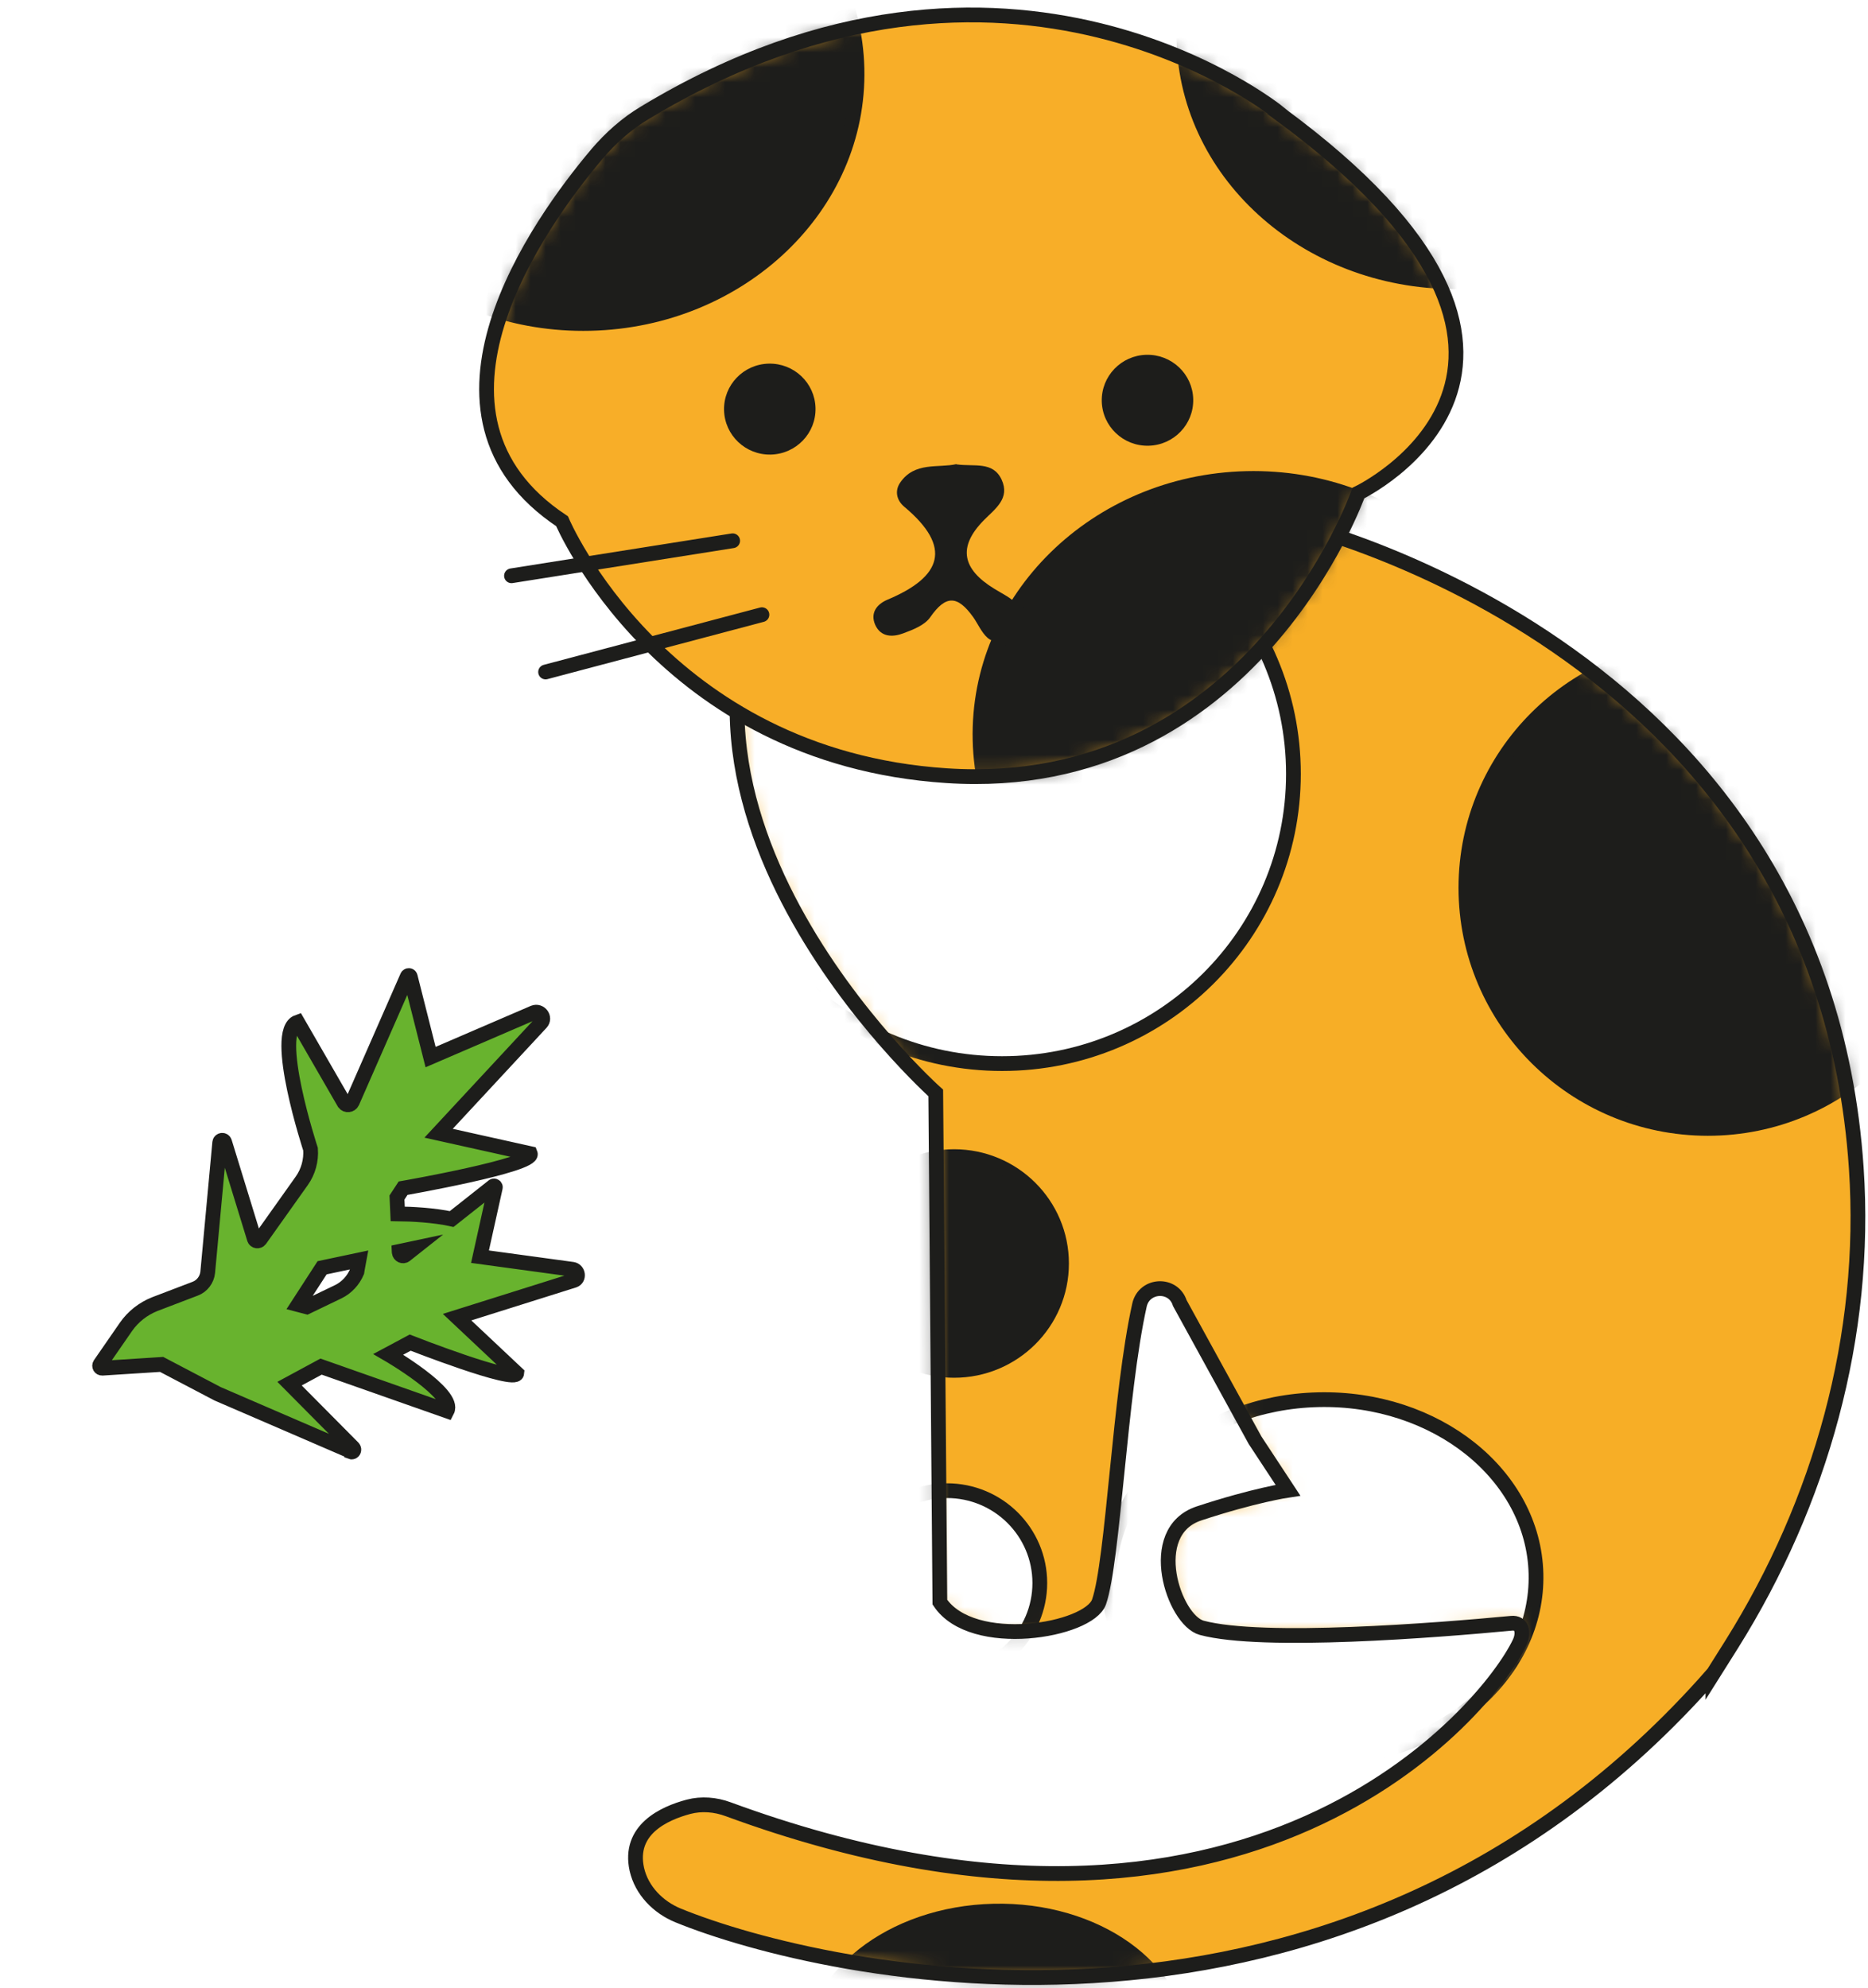 <?xml version="1.0" encoding="UTF-8"?> <svg xmlns="http://www.w3.org/2000/svg" width="125" height="133" viewBox="0 0 125 133" fill="none"><g filter="url(#filter0_d_4159_21837)"><path d="M23.465 93.144L14.561 89.299L10.815 87.334L6.841 87.588C6.701 87.591 6.62 87.451 6.693 87.331L8.433 84.816C8.907 84.138 9.578 83.61 10.358 83.3L13.065 82.267C13.53 82.091 13.847 81.659 13.899 81.178L14.703 72.49C14.723 72.308 14.977 72.285 15.03 72.457L17.018 78.925C17.07 79.097 17.291 79.126 17.399 78.986L20.193 75.052C20.627 74.443 20.835 73.685 20.78 72.937C20.78 72.937 18.195 65.055 19.915 64.436L23.037 69.844C23.175 70.029 23.472 69.998 23.569 69.785L27.257 61.38C27.301 61.292 27.429 61.296 27.453 61.392L28.814 66.773L35.717 63.8C36.14 63.634 36.516 64.148 36.206 64.483L29.349 71.868L35.484 73.232C35.789 74.005 26.973 75.545 26.973 75.545L26.564 76.17L26.613 77.263C27.514 77.272 29.035 77.345 30.225 77.608L33.012 75.406C33.083 75.366 33.165 75.427 33.145 75.501L32.119 80.127L38.317 80.972C38.698 81.032 38.765 81.585 38.413 81.71L30.586 84.173L34.578 87.927C34.502 88.64 27.448 85.876 27.448 85.876L25.982 86.66C25.982 86.66 30.52 89.289 29.915 90.448L21.486 87.481L19.376 88.621L23.629 92.909C23.752 93.04 23.636 93.248 23.474 93.185L23.465 93.144ZM27.109 80.029L27.692 79.568L26.711 79.776L26.714 79.837C26.738 80.041 26.969 80.141 27.12 80.023L27.109 80.029ZM23.883 81.144C23.883 81.144 23.932 80.82 24.021 80.348L21.554 80.869L19.956 83.334L20.531 83.484L22.648 82.465C23.199 82.193 23.635 81.723 23.883 81.144Z" fill="#68B32E"></path><path d="M23.465 93.144L14.561 89.299L10.815 87.334L6.841 87.588C6.701 87.591 6.62 87.451 6.693 87.331L8.433 84.816C8.907 84.138 9.578 83.61 10.358 83.3L13.065 82.267C13.53 82.091 13.847 81.659 13.899 81.178L14.703 72.49C14.723 72.308 14.977 72.285 15.03 72.457L17.018 78.925C17.07 79.097 17.291 79.126 17.399 78.986L20.193 75.052C20.627 74.443 20.835 73.685 20.78 72.937C20.78 72.937 18.195 65.055 19.915 64.436L23.037 69.844C23.175 70.029 23.472 69.998 23.569 69.785L27.257 61.38C27.301 61.292 27.429 61.296 27.453 61.392L28.814 66.773L35.717 63.8C36.14 63.634 36.516 64.148 36.206 64.483L29.349 71.868L35.484 73.232C35.789 74.005 26.973 75.545 26.973 75.545L26.564 76.17L26.613 77.263C27.514 77.272 29.035 77.345 30.225 77.608L33.012 75.406C33.083 75.366 33.165 75.427 33.145 75.501L32.119 80.127L38.317 80.972C38.698 81.032 38.765 81.585 38.413 81.71L30.586 84.173L34.578 87.927C34.502 88.64 27.448 85.876 27.448 85.876L25.982 86.66C25.982 86.66 30.52 89.289 29.915 90.448L21.486 87.481L19.376 88.621L23.629 92.909C23.752 93.04 23.636 93.248 23.474 93.185L23.465 93.144ZM27.109 80.029L27.692 79.568L26.711 79.776L26.714 79.837C26.738 80.041 26.969 80.141 27.12 80.023L27.109 80.029ZM23.883 81.144C23.883 81.144 23.932 80.82 24.021 80.348L21.554 80.869L19.956 83.334L20.531 83.484L22.648 82.465C23.199 82.193 23.635 81.723 23.883 81.144Z" stroke="#1D1D1B" stroke-width="0.987" stroke-miterlimit="10"></path></g><path d="M114.62 111.992C89.935 140.123 55.042 132.09 45.385 128.149C44.038 127.601 42.936 126.476 42.615 125.061C42.033 122.413 44.42 121.318 46.073 120.877C46.946 120.648 47.879 120.725 48.736 121.044C83.66 133.87 99.592 114.335 101.688 109.892C101.994 109.238 101.857 108.523 101.137 108.599C96.164 109.07 84.487 109.998 80.416 108.903C78.549 108.401 76.559 102.467 80.232 101.25C83.92 100.033 86.185 99.698 86.185 99.698L83.982 96.351L78.947 87.177C78.518 85.823 76.574 85.914 76.253 87.299C74.922 93.247 74.493 104.43 73.544 107.169C72.871 109.101 65.066 110.44 62.893 107.184L62.617 73.119C62.617 73.119 40.258 53.173 53.526 34.794L85.849 34.84C85.849 34.84 121.844 42.69 124.216 78.155C124.966 89.353 121.844 100.489 115.875 110.014L114.62 112.007V111.992Z" fill="#F7AE26"></path><mask id="mask0_4159_21837" style="mask-type:luminance" maskUnits="userSpaceOnUse" x="42" y="34" width="83" height="99"><path d="M114.62 111.992C89.935 140.123 55.042 132.09 45.385 128.149C44.038 127.601 42.936 126.476 42.615 125.061C42.033 122.413 44.42 121.318 46.073 120.877C46.946 120.648 47.879 120.725 48.736 121.044C83.66 133.87 99.592 114.335 101.688 109.892C101.994 109.238 101.857 108.523 101.137 108.599C96.164 109.07 84.487 109.998 80.416 108.903C78.549 108.401 76.559 102.467 80.232 101.25C83.92 100.033 86.185 99.698 86.185 99.698L83.982 96.351L78.947 87.177C78.518 85.823 76.574 85.914 76.253 87.299C74.922 93.247 74.493 104.43 73.544 107.169C72.871 109.101 65.066 110.44 62.893 107.184L62.617 73.119C62.617 73.119 40.258 53.173 53.526 34.794L85.849 34.84C85.849 34.84 121.844 42.69 124.216 78.155C124.966 89.353 121.844 100.489 115.875 110.014L114.62 112.007V111.992Z" fill="white"></path></mask><g mask="url(#mask0_4159_21837)"><path d="M67.055 71.156C77.823 71.156 86.552 62.478 86.552 51.773C86.552 41.068 77.823 32.39 67.055 32.39C56.287 32.39 47.558 41.068 47.558 51.773C47.558 62.478 56.287 71.156 67.055 71.156Z" fill="white" stroke="#1D1D1B" stroke-width="0.987" stroke-miterlimit="10"></path><path d="M63.367 112.082C66.798 112.082 69.58 109.317 69.58 105.905C69.58 102.494 66.798 99.728 63.367 99.728C59.935 99.728 57.153 102.494 57.153 105.905C57.153 109.317 59.935 112.082 63.367 112.082Z" fill="white" stroke="#1D1D1B" stroke-width="0.987" stroke-miterlimit="10"></path><path d="M88.777 117.613C96.669 117.428 102.94 111.912 102.783 105.293C102.626 98.673 96.101 93.457 88.209 93.642C80.317 93.827 74.046 99.343 74.203 105.962C74.36 112.582 80.885 117.798 88.777 117.613Z" fill="white" stroke="#1D1D1B" stroke-width="0.987" stroke-miterlimit="10"></path><path d="M63.841 91.681C67.814 91.681 71.034 88.479 71.034 84.53C71.034 80.581 67.814 77.379 63.841 77.379C59.869 77.379 56.648 80.581 56.648 84.53C56.648 88.479 59.869 91.681 63.841 91.681Z" fill="#1D1D1B" stroke="#1D1D1B" stroke-width="0.987" stroke-miterlimit="10"></path><path d="M114.284 75.492C123.227 75.492 130.476 68.286 130.476 59.396C130.476 50.506 123.227 43.299 114.284 43.299C105.342 43.299 98.093 50.506 98.093 59.396C98.093 68.286 105.342 75.492 114.284 75.492Z" fill="#1D1D1B" stroke="#1D1D1B" stroke-width="0.987" stroke-miterlimit="10"></path><path d="M66.923 146.414C73.759 146.254 79.202 141.97 79.081 136.846C78.959 131.721 73.319 127.697 66.483 127.857C59.647 128.018 54.204 132.301 54.325 137.426C54.447 142.55 60.087 146.574 66.923 146.414Z" fill="#1D1D1B" stroke="#1D1D1B" stroke-width="0.987" stroke-miterlimit="10"></path></g><path d="M114.62 111.992C89.935 140.123 55.042 132.09 45.385 128.149C44.038 127.601 42.936 126.476 42.615 125.061C42.033 122.413 44.42 121.318 46.073 120.877C46.946 120.648 47.879 120.725 48.736 121.044C83.66 133.87 99.592 114.335 101.688 109.892C101.994 109.238 101.857 108.523 101.137 108.599C96.164 109.07 84.487 109.998 80.416 108.903C78.549 108.401 76.559 102.467 80.232 101.25C83.92 100.033 86.185 99.698 86.185 99.698L83.982 96.351L78.947 87.177C78.518 85.823 76.574 85.914 76.253 87.299C74.922 93.247 74.493 104.43 73.544 107.169C72.871 109.101 65.066 110.44 62.893 107.184L62.617 73.119C62.617 73.119 40.258 53.173 53.526 34.794L85.849 34.84C85.849 34.84 121.844 42.69 124.216 78.155C124.966 89.353 121.844 100.489 115.875 110.014L114.62 112.007V111.992Z" stroke="#1D1D1B" stroke-width="0.987" stroke-miterlimit="10"></path><path d="M85.573 7.546C85.573 7.546 67.529 -7.182 43.15 7.546C41.926 8.276 40.855 9.234 39.936 10.315C36.034 14.94 26.851 27.735 37.61 34.87C37.61 34.87 44.267 50.648 63.352 51.895C83.798 53.234 90.899 32.984 90.899 32.984C90.899 32.984 108.682 24.494 85.558 7.561L85.573 7.546Z" fill="#F8AE28"></path><mask id="mask1_4159_21837" style="mask-type:luminance" maskUnits="userSpaceOnUse" x="32" y="1" width="66" height="51"><path d="M85.573 7.546C85.573 7.546 67.529 -7.182 43.15 7.546C41.926 8.276 40.855 9.234 39.936 10.315C36.034 14.94 26.851 27.735 37.61 34.87C37.61 34.87 44.267 50.648 63.352 51.895C83.798 53.234 90.899 32.984 90.899 32.984C90.899 32.984 108.682 24.494 85.558 7.561L85.573 7.546Z" fill="white"></path></mask><g mask="url(#mask1_4159_21837)"><path d="M39.503 21.637C49.575 21.401 57.564 13.767 57.346 4.585C57.129 -4.596 48.787 -11.848 38.715 -11.612C28.643 -11.376 20.654 -3.742 20.872 5.44C21.089 14.621 29.431 21.873 39.503 21.637Z" fill="#1D1D1B" stroke="#1D1D1B" stroke-width="0.987" stroke-miterlimit="10"></path><path d="M97.853 18.841C107.925 18.605 115.914 10.971 115.696 1.789C115.478 -7.392 107.137 -14.644 97.064 -14.408C86.992 -14.172 79.004 -6.538 79.221 2.644C79.439 11.825 87.781 19.077 97.853 18.841Z" fill="#1D1D1B" stroke="#1D1D1B" stroke-width="0.987" stroke-miterlimit="10"></path><path d="M84.224 66.175C94.296 65.939 102.28 58.1 102.056 48.667C101.833 39.233 93.486 31.777 83.414 32.013C73.342 32.249 65.358 40.088 65.582 49.521C65.805 58.955 74.152 66.411 84.224 66.175Z" fill="#1D1D1B" stroke="#1D1D1B" stroke-width="0.987" stroke-miterlimit="10"></path></g><path d="M85.573 7.546C85.573 7.546 67.529 -7.182 43.15 7.546C41.926 8.276 40.855 9.234 39.936 10.315C36.034 14.94 26.851 27.735 37.61 34.87C37.61 34.87 44.267 50.648 63.352 51.895C83.798 53.234 90.899 32.984 90.899 32.984C90.899 32.984 108.682 24.494 85.558 7.561L85.573 7.546Z" stroke="#1D1D1B" stroke-width="0.987" stroke-miterlimit="10"></path><path d="M51.583 30.412C53.273 30.372 54.611 28.978 54.571 27.298C54.531 25.618 53.129 24.288 51.439 24.328C49.749 24.367 48.411 25.761 48.451 27.441C48.491 29.122 49.893 30.451 51.583 30.412Z" fill="#1D1D1B"></path><path d="M76.859 29.82C78.549 29.78 79.886 28.386 79.846 26.706C79.806 25.026 78.404 23.696 76.714 23.736C75.024 23.776 73.687 25.17 73.726 26.85C73.766 28.53 75.168 29.86 76.859 29.82Z" fill="#1D1D1B"></path><path d="M64.009 31.067C65.187 31.234 66.442 30.839 67.024 32.086C67.605 33.349 66.595 34.034 65.845 34.794C64.039 36.62 64.422 38.096 66.534 39.389C67.559 40.028 69.166 40.606 67.712 42.219C66.243 43.862 65.692 42.082 65.126 41.291C64.07 39.815 63.289 39.8 62.249 41.291C61.882 41.824 61.101 42.128 60.443 42.371C59.754 42.63 58.958 42.645 58.576 41.824C58.209 41.017 58.668 40.424 59.387 40.12C63.014 38.598 63.764 36.62 60.504 33.897C59.999 33.471 59.861 32.847 60.229 32.299C61.193 30.869 62.8 31.326 63.993 31.052L64.009 31.067Z" fill="#1D1D1B"></path><path d="M49.027 36.178L34.227 38.521" stroke="#1D1D1B" stroke-width="0.987" stroke-miterlimit="10" stroke-linecap="round"></path><path d="M50.986 41.123L36.509 44.957" stroke="#1D1D1B" stroke-width="0.987" stroke-miterlimit="10" stroke-linecap="round"></path><defs><filter id="filter0_d_4159_21837" x="2.225" y="60.824" width="40.857" height="40.761" filterUnits="userSpaceOnUse" color-interpolation-filters="sRGB"><feFlood flood-opacity="0" result="BackgroundImageFix"></feFlood><feColorMatrix in="SourceAlpha" type="matrix" values="0 0 0 0 0 0 0 0 0 0 0 0 0 0 0 0 0 0 127 0" result="hardAlpha"></feColorMatrix><feOffset dy="3.947"></feOffset><feGaussianBlur stdDeviation="1.973"></feGaussianBlur><feComposite in2="hardAlpha" operator="out"></feComposite><feColorMatrix type="matrix" values="0 0 0 0 0 0 0 0 0 0 0 0 0 0 0 0 0 0 0.25 0"></feColorMatrix><feBlend mode="normal" in2="BackgroundImageFix" result="effect1_dropShadow_4159_21837"></feBlend><feBlend mode="normal" in="SourceGraphic" in2="effect1_dropShadow_4159_21837" result="shape"></feBlend></filter></defs></svg> 
